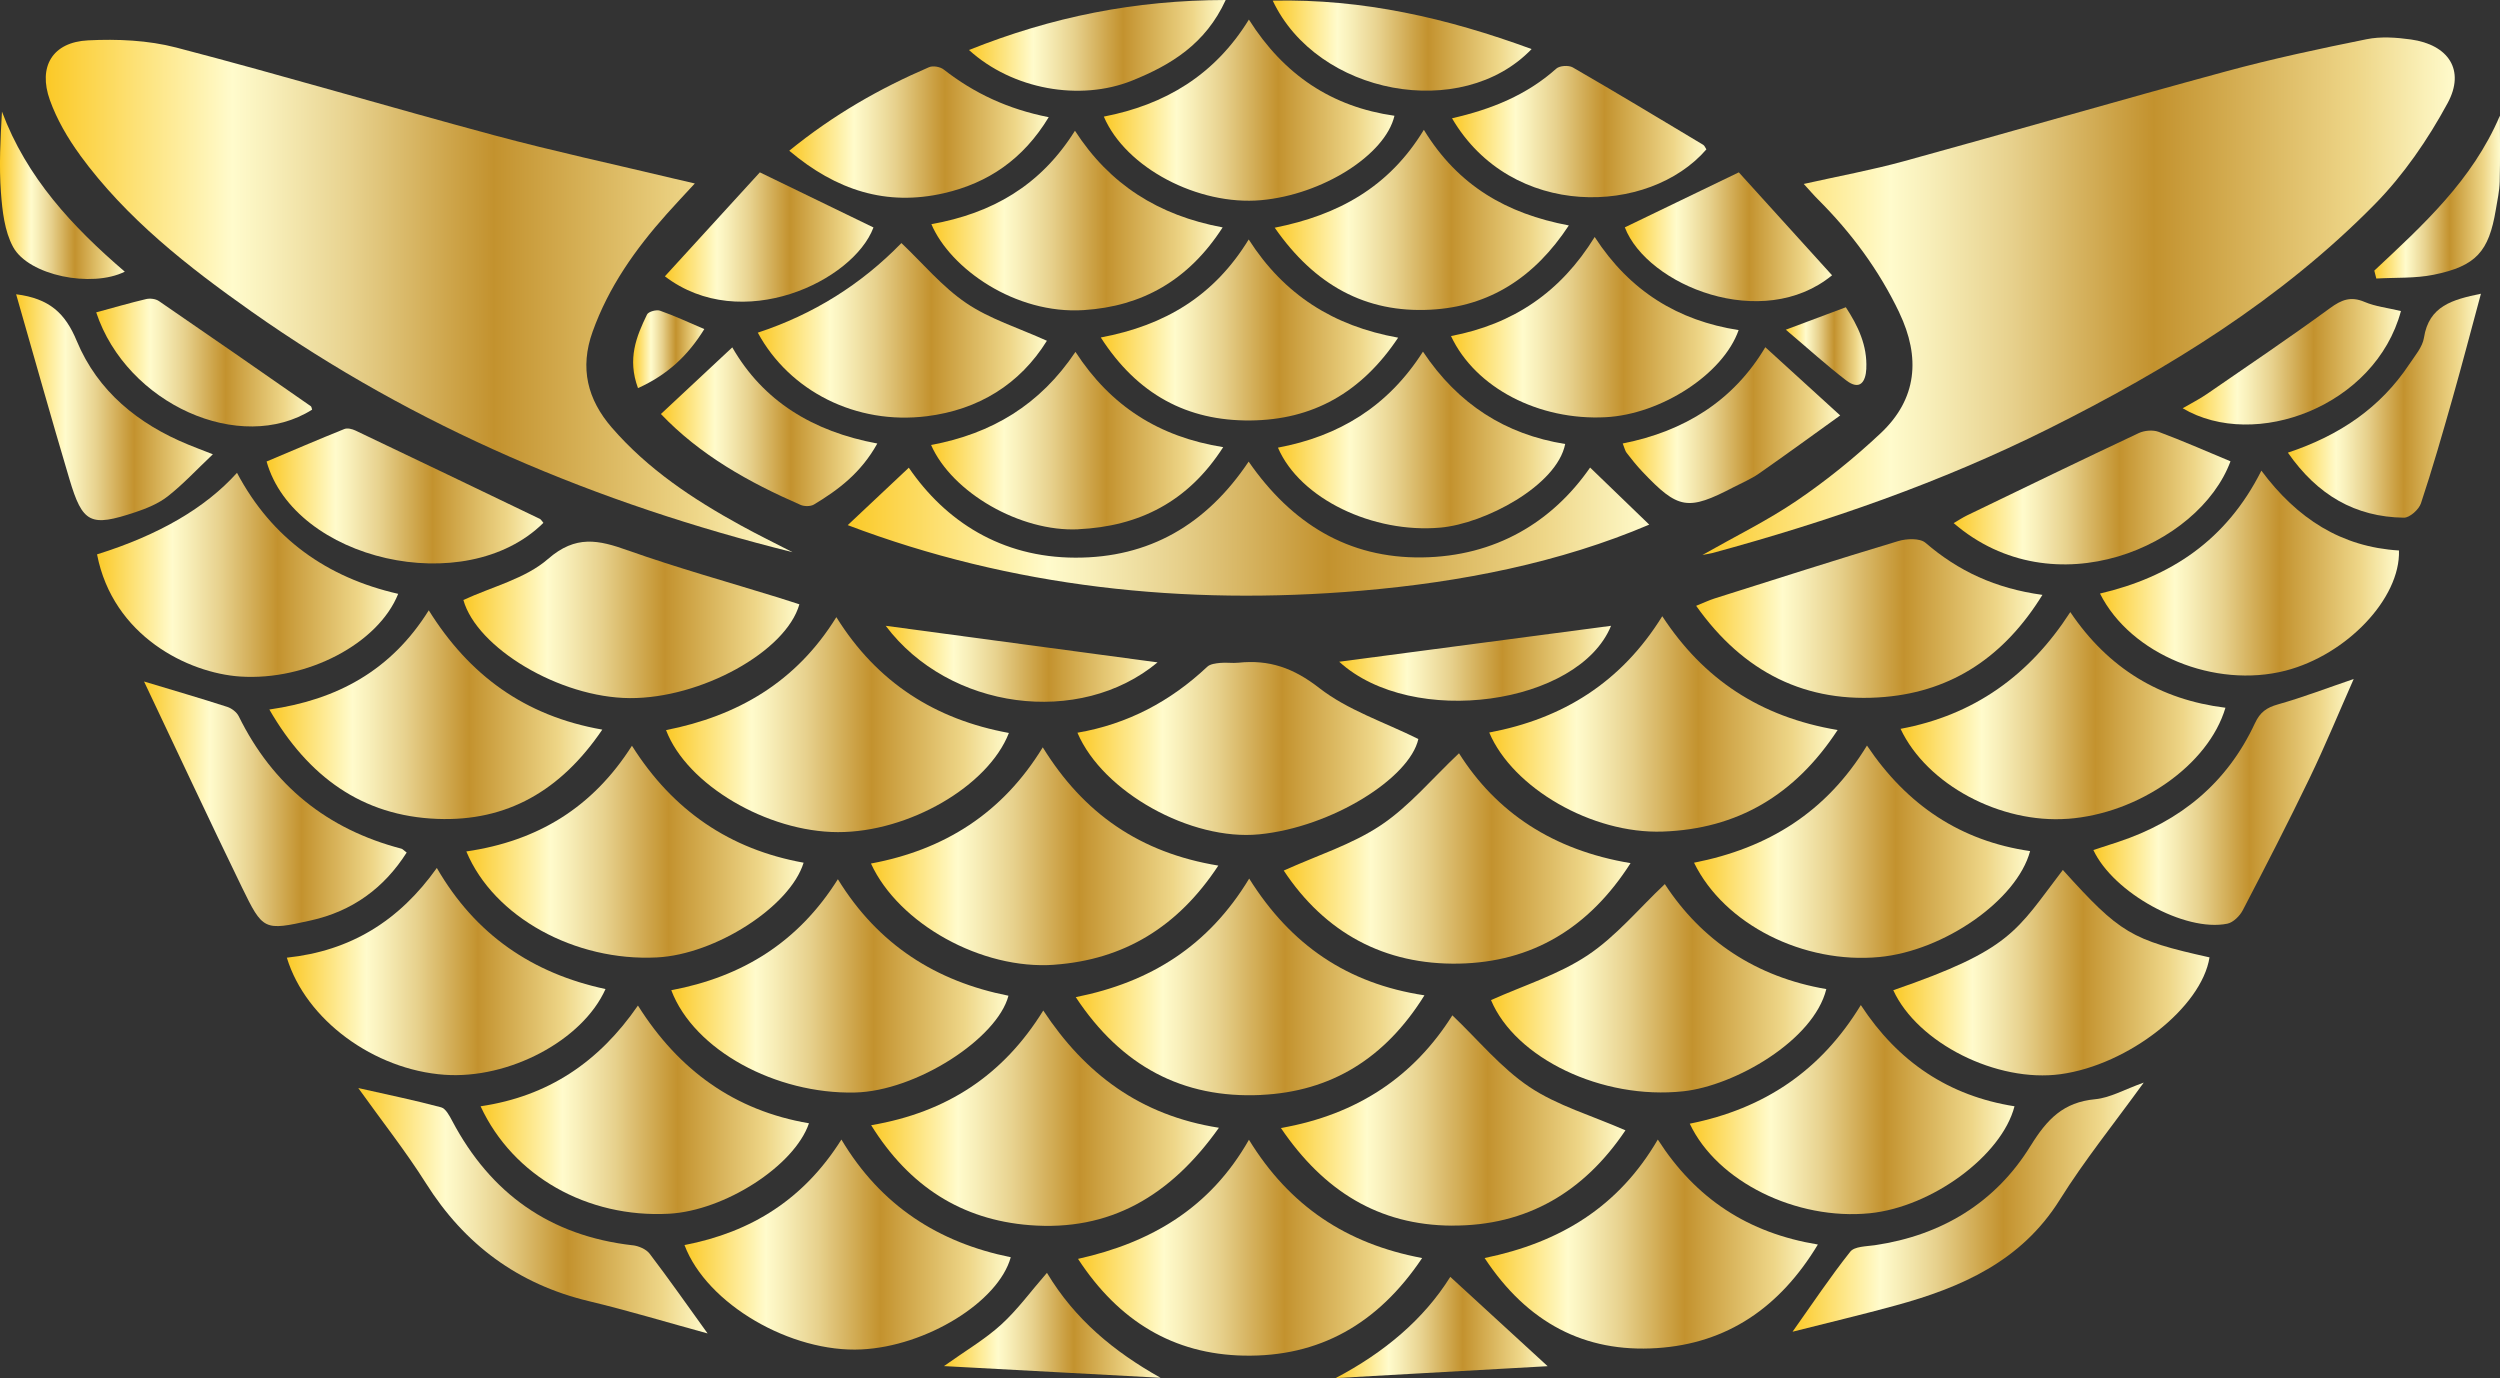 <?xml version="1.0" encoding="UTF-8"?>
<svg id="Layer_1" data-name="Layer 1" xmlns="http://www.w3.org/2000/svg" xmlns:xlink="http://www.w3.org/1999/xlink" viewBox="0 0 508.55 280.33">
  <rect x="0" y="0" width="508.55" height="280.33" fill="#333333" stroke="none"/>
  <defs>
    <style>
      .cls-1 {
        fill: url(#Gold);
      }

      .cls-2 {
        fill: url(#Gold-5);
      }

      .cls-3 {
        fill: url(#Gold-7);
      }

      .cls-4 {
        fill: url(#Gold-6);
      }

      .cls-5 {
        fill: url(#Gold-3);
      }

      .cls-6 {
        fill: url(#Gold-2);
      }

      .cls-7 {
        fill: url(#Gold-8);
      }

      .cls-8 {
        fill: url(#Gold-4);
      }

      .cls-9 {
        fill: url(#Gold-9);
      }

      .cls-10 {
        fill: url(#Gold-29);
      }

      .cls-11 {
        fill: url(#Gold-27);
      }

      .cls-12 {
        fill: url(#Gold-28);
      }

      .cls-13 {
        fill: url(#Gold-19);
      }

      .cls-14 {
        fill: url(#Gold-17);
      }

      .cls-15 {
        fill: url(#Gold-25);
      }

      .cls-16 {
        fill: url(#Gold-26);
      }

      .cls-17 {
        fill: url(#Gold-23);
      }

      .cls-18 {
        fill: url(#Gold-24);
      }

      .cls-19 {
        fill: url(#Gold-21);
      }

      .cls-20 {
        fill: url(#Gold-22);
      }

      .cls-21 {
        fill: url(#Gold-20);
      }

      .cls-22 {
        fill: url(#Gold-18);
      }

      .cls-23 {
        fill: url(#Gold-62);
      }

      .cls-24 {
        fill: url(#Gold-32);
      }

      .cls-25 {
        fill: url(#Gold-31);
      }

      .cls-26 {
        fill: url(#Gold-60);
      }

      .cls-27 {
        fill: url(#Gold-61);
      }

      .cls-28 {
        fill: url(#Gold-33);
      }

      .cls-29 {
        fill: url(#Gold-36);
      }

      .cls-30 {
        fill: url(#Gold-35);
      }

      .cls-31 {
        fill: url(#Gold-30);
      }

      .cls-32 {
        fill: url(#Gold-34);
      }

      .cls-33 {
        fill: url(#Gold-47);
      }

      .cls-34 {
        fill: url(#Gold-49);
      }

      .cls-35 {
        fill: url(#Gold-46);
      }

      .cls-36 {
        fill: url(#Gold-48);
      }

      .cls-37 {
        fill: url(#Gold-15);
      }

      .cls-38 {
        fill: url(#Gold-13);
      }

      .cls-39 {
        fill: url(#Gold-16);
      }

      .cls-40 {
        fill: url(#Gold-11);
      }

      .cls-41 {
        fill: url(#Gold-14);
      }

      .cls-42 {
        fill: url(#Gold-12);
      }

      .cls-43 {
        fill: url(#Gold-10);
      }

      .cls-44 {
        fill: url(#Gold-38);
      }

      .cls-45 {
        fill: url(#Gold-37);
      }

      .cls-46 {
        fill: url(#Gold-40);
      }

      .cls-47 {
        fill: url(#Gold-41);
      }

      .cls-48 {
        fill: url(#Gold-45);
      }

      .cls-49 {
        fill: url(#Gold-42);
      }

      .cls-50 {
        fill: url(#Gold-44);
      }

      .cls-51 {
        fill: url(#Gold-39);
      }

      .cls-52 {
        fill: url(#Gold-43);
      }

      .cls-53 {
        fill: url(#Gold-51);
      }

      .cls-54 {
        fill: url(#Gold-50);
      }

      .cls-55 {
        fill: url(#Gold-59);
      }

      .cls-56 {
        fill: url(#Gold-56);
      }

      .cls-57 {
        fill: url(#Gold-55);
      }

      .cls-58 {
        fill: url(#Gold-54);
      }

      .cls-59 {
        fill: url(#Gold-53);
      }

      .cls-60 {
        fill: url(#Gold-58);
      }

      .cls-61 {
        fill: url(#Gold-57);
      }

      .cls-62 {
        fill: url(#Gold-52);
      }
    </style>
    <linearGradient id="Gold" x1="346.31" y1="60.26" x2="499.33" y2="60.26" gradientUnits="userSpaceOnUse">
      <stop offset="0" stop-color="#fbc926"/>
      <stop offset=".25" stop-color="#fffbcc"/>
      <stop offset=".3" stop-color="#f8efba"/>
      <stop offset=".41" stop-color="#e7d18d"/>
      <stop offset=".55" stop-color="#cca246"/>
      <stop offset=".6" stop-color="#c3922e"/>
      <stop offset=".87" stop-color="#eed688"/>
      <stop offset="1" stop-color="#fffbcc"/>
    </linearGradient>
    <linearGradient id="Gold-2" data-name="Gold" x1="9.3" y1="60.22" x2="161.22" y2="60.22" xlink:href="#Gold"/>
    <linearGradient id="Gold-3" data-name="Gold" x1="172.44" y1="107.54" x2="335.48" y2="107.54" xlink:href="#Gold"/>
    <linearGradient id="Gold-4" data-name="Gold" x1="302.95" y1="147.27" x2="373.82" y2="147.27" xlink:href="#Gold"/>
    <linearGradient id="Gold-5" data-name="Gold" x1="177.18" y1="174.17" x2="247.83" y2="174.17" xlink:href="#Gold"/>
    <linearGradient id="Gold-6" data-name="Gold" x1="218.83" y1="200.76" x2="289.76" y2="200.76" xlink:href="#Gold"/>
    <linearGradient id="Gold-7" data-name="Gold" x1="261.13" y1="174.63" x2="331.68" y2="174.63" xlink:href="#Gold"/>
    <linearGradient id="Gold-8" data-name="Gold" x1="135.49" y1="147.41" x2="205.23" y2="147.41" xlink:href="#Gold"/>
    <linearGradient id="Gold-9" data-name="Gold" x1="177.21" y1="227.47" x2="247.95" y2="227.47" xlink:href="#Gold"/>
    <linearGradient id="Gold-10" data-name="Gold" x1="260.56" y1="227.93" x2="330.66" y2="227.93" xlink:href="#Gold"/>
    <linearGradient id="Gold-11" data-name="Gold" x1="303.3" y1="201.03" x2="371.51" y2="201.03" xlink:href="#Gold"/>
    <linearGradient id="Gold-12" data-name="Gold" x1="219.29" y1="253.81" x2="289.29" y2="253.81" xlink:href="#Gold"/>
    <linearGradient id="Gold-13" data-name="Gold" x1="136.55" y1="200.55" x2="205.14" y2="200.55" xlink:href="#Gold"/>
    <linearGradient id="Gold-14" data-name="Gold" x1="219.18" y1="152.26" x2="288.52" y2="152.26" xlink:href="#Gold"/>
    <linearGradient id="Gold-15" data-name="Gold" x1="344.6" y1="173.25" x2="412.96" y2="173.25" xlink:href="#Gold"/>
    <linearGradient id="Gold-16" data-name="Gold" x1="94.86" y1="173.26" x2="163.48" y2="173.26" xlink:href="#Gold"/>
    <linearGradient id="Gold-17" data-name="Gold" x1="97.75" y1="225.75" x2="164.56" y2="225.75" xlink:href="#Gold"/>
    <linearGradient id="Gold-18" data-name="Gold" x1="139.24" y1="253.18" x2="205.61" y2="253.18" xlink:href="#Gold"/>
    <linearGradient id="Gold-19" data-name="Gold" x1="54.79" y1="145.39" x2="122.52" y2="145.39" xlink:href="#Gold"/>
    <linearGradient id="Gold-20" data-name="Gold" x1="302" y1="253.06" x2="369.8" y2="253.06" xlink:href="#Gold"/>
    <linearGradient id="Gold-21" data-name="Gold" x1="343.73" y1="225.72" x2="409.79" y2="225.72" xlink:href="#Gold"/>
    <linearGradient id="Gold-22" data-name="Gold" x1="386.6" y1="145.59" x2="452.7" y2="145.59" xlink:href="#Gold"/>
    <linearGradient id="Gold-23" data-name="Gold" x1="58.34" y1="197.63" x2="123.16" y2="197.63" xlink:href="#Gold"/>
    <linearGradient id="Gold-24" data-name="Gold" x1="385.13" y1="197.86" x2="449.46" y2="197.86" xlink:href="#Gold"/>
    <linearGradient id="Gold-25" data-name="Gold" x1="345.02" y1="125.82" x2="415.47" y2="125.82" xlink:href="#Gold"/>
    <linearGradient id="Gold-26" data-name="Gold" x1="94.25" y1="126.1" x2="162.6" y2="126.1" xlink:href="#Gold"/>
    <linearGradient id="Gold-27" data-name="Gold" x1="19.74" y1="116.94" x2="81" y2="116.94" xlink:href="#Gold"/>
    <linearGradient id="Gold-28" data-name="Gold" x1="427.18" y1="116.58" x2="488.01" y2="116.58" xlink:href="#Gold"/>
    <linearGradient id="Gold-29" data-name="Gold" x1="223.92" y1="67.12" x2="284.4" y2="67.12" xlink:href="#Gold"/>
    <linearGradient id="Gold-30" data-name="Gold" x1="224.54" y1="22.4" x2="283.66" y2="22.4" xlink:href="#Gold"/>
    <linearGradient id="Gold-31" data-name="Gold" x1="295.15" y1="66.57" x2="353.66" y2="66.57" xlink:href="#Gold"/>
    <linearGradient id="Gold-32" data-name="Gold" x1="154.15" y1="67.2" x2="212.96" y2="67.2" xlink:href="#Gold"/>
    <linearGradient id="Gold-33" data-name="Gold" x1="189.46" y1="44.86" x2="248.71" y2="44.86" xlink:href="#Gold"/>
    <linearGradient id="Gold-34" data-name="Gold" x1="259.31" y1="44.73" x2="319.14" y2="44.73" xlink:href="#Gold"/>
    <linearGradient id="Gold-35" data-name="Gold" x1="189.41" y1="89.63" x2="248.83" y2="89.63" xlink:href="#Gold"/>
    <linearGradient id="Gold-36" data-name="Gold" x1="259.97" y1="89.5" x2="318.4" y2="89.5" xlink:href="#Gold"/>
    <linearGradient id="Gold-37" data-name="Gold" x1="29.31" y1="163.51" x2="82.73" y2="163.51" xlink:href="#Gold"/>
    <linearGradient id="Gold-38" data-name="Gold" x1="425.83" y1="163.14" x2="478.79" y2="163.14" xlink:href="#Gold"/>
    <linearGradient id="Gold-39" data-name="Gold" x1="72.89" y1="246.29" x2="143.95" y2="246.29" xlink:href="#Gold"/>
    <linearGradient id="Gold-40" data-name="Gold" x1="364.63" y1="245.56" x2="436.06" y2="245.56" xlink:href="#Gold"/>
    <linearGradient id="Gold-41" data-name="Gold" x1="54.22" y1="100.89" x2="110.54" y2="100.89" xlink:href="#Gold"/>
    <linearGradient id="Gold-42" data-name="Gold" x1="397.41" y1="101.2" x2="453.73" y2="101.2" xlink:href="#Gold"/>
    <linearGradient id="Gold-43" data-name="Gold" x1="295.37" y1="26.76" x2="347.11" y2="26.76" xlink:href="#Gold"/>
    <linearGradient id="Gold-44" data-name="Gold" x1="160.55" y1="26.86" x2="213.33" y2="26.86" xlink:href="#Gold"/>
    <linearGradient id="Gold-45" data-name="Gold" x1="3.29" y1="82.83" x2="43.3" y2="82.83" xlink:href="#Gold"/>
    <linearGradient id="Gold-46" data-name="Gold" x1="465.4" y1="82.54" x2="504.67" y2="82.54" xlink:href="#Gold"/>
    <linearGradient id="Gold-47" data-name="Gold" x1="135.25" y1="48.21" x2="177.68" y2="48.21" xlink:href="#Gold"/>
    <linearGradient id="Gold-48" data-name="Gold" x1="330.52" y1="48.16" x2="372.68" y2="48.16" xlink:href="#Gold"/>
    <linearGradient id="Gold-49" data-name="Gold" x1="134.44" y1="86.81" x2="178.46" y2="86.81" xlink:href="#Gold"/>
    <linearGradient id="Gold-50" data-name="Gold" x1="330.1" y1="86.48" x2="374.32" y2="86.48" xlink:href="#Gold"/>
    <linearGradient id="Gold-51" data-name="Gold" x1="258.9" y1="9.28" x2="311.56" y2="9.28" xlink:href="#Gold"/>
    <linearGradient id="Gold-52" data-name="Gold" x1="197.11" y1="9.23" x2="249.33" y2="9.23" xlink:href="#Gold"/>
    <linearGradient id="Gold-53" data-name="Gold" x1="19.57" y1="73.76" x2="63.5" y2="73.76" xlink:href="#Gold"/>
    <linearGradient id="Gold-54" data-name="Gold" x1="443.99" y1="73.59" x2="488.39" y2="73.59" xlink:href="#Gold"/>
    <linearGradient id="Gold-55" data-name="Gold" x1="272.42" y1="134.92" x2="327.72" y2="134.92" xlink:href="#Gold"/>
    <linearGradient id="Gold-56" data-name="Gold" x1="180.17" y1="135.03" x2="235.47" y2="135.03" xlink:href="#Gold"/>
    <linearGradient id="Gold-57" data-name="Gold" x1="271.69" y1="270.04" x2="314.82" y2="270.04" xlink:href="#Gold"/>
    <linearGradient id="Gold-58" data-name="Gold" x1="192.02" y1="269.59" x2="236.08" y2="269.59" xlink:href="#Gold"/>
    <linearGradient id="Gold-59" data-name="Gold" x1="0" y1="39.73" x2="25.39" y2="39.73" xlink:href="#Gold"/>
    <linearGradient id="Gold-60" data-name="Gold" x1="482.98" y1="40.11" x2="508.55" y2="40.11" xlink:href="#Gold"/>
    <linearGradient id="Gold-61" data-name="Gold" x1="363.26" y1="70.41" x2="379.66" y2="70.41" xlink:href="#Gold"/>
    <linearGradient id="Gold-62" data-name="Gold" x1="128.8" y1="71.04" x2="143.27" y2="71.04" xlink:href="#Gold"/>
  </defs>
  <path class="cls-1" d="M386.35,63.6c4.34,9.08,3.66,17.54-3.8,24.54-5.29,4.97-11,9.59-17,13.67-5.96,4.06-12.51,7.26-19.24,11.08,.98-.19,1.51-.25,2.02-.39,23.54-6.39,46.49-14.36,68.37-25.27,24.27-12.12,47.24-26.23,66.37-45.67,5.88-5.98,10.83-13.2,14.83-20.59,3.64-6.72,.15-11.87-7.47-12.94-2.96-.41-6.13-.64-9.02-.05-9.56,1.93-19.11,3.97-28.52,6.52-21.9,5.94-43.69,12.28-65.57,18.29-6.55,1.8-13.26,3.03-20.4,4.63,1.26,1.37,2.04,2.3,2.9,3.15,6.78,6.77,12.39,14.36,16.54,23.03Z"/>
  <path class="cls-6" d="M16.25,31.52c9.47,12.97,22,22.75,34.95,31.88,33.33,23.5,70.32,39.04,110.02,48.93-3.52-1.82-7.09-3.56-10.56-5.47-9.7-5.33-18.86-11.4-26.19-19.86-4.98-5.75-6.58-12.12-3.92-19.53,3.27-9.13,8.71-16.8,15.08-23.94,1.77-1.99,3.6-3.92,5.71-6.21-1.82-.42-3.02-.69-4.21-.98-12.17-2.91-24.41-5.55-36.48-8.79-21.64-5.82-43.13-12.22-64.81-17.88-5.73-1.49-11.98-1.76-17.94-1.46-7.19,.36-10.21,5.31-7.75,12.16,1.42,3.94,3.62,7.74,6.11,11.14Z"/>
  <path class="cls-5" d="M172.44,106.82c33.34,12.64,68.45,16.4,104.35,13.35,20.49-1.74,40.58-5.73,58.7-13.45-4.13-3.99-8.12-7.84-12.03-11.61-7.67,11.05-19.21,18.08-34.19,18.28-15.04,.19-26.53-6.89-35.27-19.49-8.61,12.87-20.3,19.59-35.27,19.54-15.04-.04-26.4-7.4-33.86-18.3-4.13,3.88-8.2,7.71-12.42,11.68Z"/>
  <path class="cls-8" d="M338.24,169.16c15.12-.53,26.86-7.37,35.57-20.66-15.8-2.66-27.29-10.36-35.67-23.15-8.38,13.53-20.32,20.86-35.2,23.66,4.77,11.27,20.89,20.65,35.29,20.15Z"/>
  <path class="cls-2" d="M214.52,196.24c14.07-1.03,25.07-7.63,33.31-20.16-15.86-2.61-27.37-10.55-35.71-24.06-8.21,13.45-20.07,20.87-34.95,23.64,5.62,12.23,22.51,21.68,37.34,20.59Z"/>
  <path class="cls-4" d="M256.51,222.73c14.22-.67,25.23-7.37,33.25-20.26-15.66-2.38-27.14-10.18-35.65-23.75-8.27,13.68-20.04,21.08-35.28,24.12,9.28,14.04,21.75,20.64,37.67,19.9Z"/>
  <path class="cls-3" d="M296.77,196.02c14.75-.29,26.41-7.12,34.92-20.44-15.82-2.63-27.32-10.35-34.9-22.35-5.45,5.13-10.09,10.76-15.9,14.64-5.88,3.93-12.91,6.12-19.75,9.22,8.4,12.69,20.52,19.22,35.64,18.93Z"/>
  <path class="cls-7" d="M135.49,148.53c4.24,11.14,20.63,20.72,34.97,20.74,14.31,.03,30.53-9.28,34.77-20.17-14.91-2.73-26.77-10.19-35.1-23.56-8.2,13.27-20.16,20.12-34.65,22.98Z"/>
  <path class="cls-9" d="M209.45,249.22c16.24,1.29,28.61-5.86,38.5-19.81-16-2.52-27.2-10.95-35.73-23.85-8.15,13.19-19.64,20.72-35.01,23.33,7.75,12.46,18.42,19.24,32.24,20.33Z"/>
  <path class="cls-43" d="M295.31,249.31c15.38,.1,26.99-6.96,35.34-19.38-6.97-3.05-13.86-5.03-19.53-8.82-5.78-3.87-10.38-9.52-15.68-14.57-7.83,12.44-19.34,20.2-34.88,22.92,8.68,12.79,19.87,19.76,34.76,19.86Z"/>
  <path class="cls-40" d="M342.43,221.99c10.42-1.13,26.48-10.28,29.08-20.79-14.29-2.44-25.38-9.89-32.85-21.36-5.3,5-9.92,10.64-15.73,14.5-5.93,3.94-13.02,6.13-19.63,9.1,4.95,11.8,22.54,20.34,39.13,18.55Z"/>
  <path class="cls-42" d="M289.29,255.91c-15.45-2.9-26.98-10.62-35.23-24.06-7.87,13.85-19.86,20.91-34.77,24.23,8.3,12.7,19.44,19.4,33.75,19.68,15.28,.3,27.26-6.42,36.25-19.85Z"/>
  <path class="cls-38" d="M173.88,222.24c12.48-.27,28.99-10.98,31.26-19.69-14.69-2.91-26.47-10.32-34.7-23.7-8.04,12.8-19.39,19.84-33.89,22.58,4.65,12.25,21.33,21.16,37.33,20.81Z"/>
  <path class="cls-41" d="M256.15,169.72c14.78-1.46,30.61-11.46,32.37-19.39-6.97-3.46-14.38-5.87-20.15-10.37-5.23-4.08-10.2-5.82-16.45-5.15-1.22,.13-2.48-.09-3.71,.04-.91,.09-2.04,.22-2.64,.79-7.48,7.04-16.2,11.66-26.4,13.41,5.15,12.1,23.12,22.04,36.97,20.67Z"/>
  <path class="cls-37" d="M412.96,173.13c-14.08-2.05-24.99-9.27-33.18-21.47-8.27,13.57-20.13,20.88-35.18,23.83,6.16,12.61,22.35,20.64,37.69,19.19,13.16-1.25,27.99-11.56,30.67-21.54Z"/>
  <path class="cls-39" d="M133.63,194.76c11.89-.6,27.1-10.33,29.84-19.27-14.98-2.7-26.58-10.57-34.92-23.79-8.01,12.59-19.19,19.39-33.69,21.5,5.59,13.39,22.12,22.4,38.77,21.56Z"/>
  <path class="cls-14" d="M136.04,246.9c11.33-.6,25.55-9.71,28.52-18.4-15.1-2.57-26.47-10.75-34.79-23.95-7.95,11.54-18.31,18.47-32.01,20.49,6.62,14.28,21.76,22.73,38.28,21.86Z"/>
  <path class="cls-22" d="M205.61,255.75c-14.7-2.98-26.42-10.48-34.45-23.94-7.63,12.13-18.3,18.83-31.92,21.46,4.53,12.03,21.69,21.94,36.01,21.23,13.17-.65,27.83-9.63,30.36-18.75Z"/>
  <path class="cls-13" d="M54.79,144.33c7.89,13.65,18.86,21.66,34.17,22.25,14.16,.55,25.12-5.72,33.56-18.16-15.87-2.79-27.1-11.13-35.3-24.27-7.62,12.23-18.64,18.2-32.43,20.18Z"/>
  <path class="cls-21" d="M337.24,231.79c-7.96,13.68-19.82,20.94-35.24,24.12,8.7,13.19,20.37,19.28,35.06,18.32,14.2-.93,24.96-8.18,32.73-21.07-14.22-2.34-24.84-9.32-32.56-21.36Z"/>
  <path class="cls-19" d="M380.34,246.8c12.61-1.26,26.86-11.69,29.45-21.76-13.34-2.11-23.68-8.99-31.26-20.59-8.13,13.37-19.68,21.1-34.8,24.13,5.58,11.83,21.72,19.7,36.61,18.22Z"/>
  <path class="cls-20" d="M420.59,166.57c14.48-1.06,28.65-10.93,32.11-22.6-13.25-1.64-23.78-7.92-31.56-19.46-8.37,12.98-19.7,20.99-34.53,23.75,5.37,11.38,20.34,19.3,33.99,18.3Z"/>
  <path class="cls-17" d="M123.16,201.19c-14.81-3.18-26.43-11.01-34.3-24.63-7.68,10.8-17.57,16.88-30.51,18.25,3.87,12.71,17.76,22.8,32.08,23.82,13,.93,28.02-6.9,32.74-17.43Z"/>
  <path class="cls-18" d="M419.62,176.97c-9.58,12.54-10.37,16.15-34.49,24.46,4.94,10.76,21.09,18.86,34.04,17.08,13.81-1.9,28.68-13.57,30.29-23.76-15.97-3.56-18.18-4.87-29.83-17.78Z"/>
  <path class="cls-15" d="M383.45,141.77c13.77-1.21,24.34-8.3,32.02-20.76-9.57-1.31-17.12-4.85-23.78-10.59-1.14-.98-3.85-.87-5.56-.35-12.48,3.75-24.9,7.73-37.33,11.66-1.13,.36-2.2,.87-3.77,1.5,9.62,13.59,22.42,19.94,38.43,18.54Z"/>
  <path class="cls-16" d="M127.72,111.96c-5.95-2.12-10.58-3.19-16.25,1.75-4.62,4.02-11.34,5.62-17.21,8.34,2.72,9.74,19.56,19.88,33.87,19.96,14.42,.08,31.75-9.43,34.48-19.08-1.41-.45-2.82-.92-4.24-1.36-10.23-3.17-20.56-6.03-30.64-9.61Z"/>
  <path class="cls-11" d="M81,120.8c-14.5-3.31-25.7-11.23-32.79-24.62q-9.61,10.7-28.47,16.59c3.24,16.66,18.56,24.14,29.11,24.85,13.57,.92,28.09-6.67,32.15-16.82Z"/>
  <path class="cls-12" d="M460.01,95.74c-7.12,14.18-18.48,21.65-32.83,25,6.26,12.45,23.42,19.37,37.72,15.69,12.45-3.2,23.41-14.7,23.1-24.45-11.69-.71-20.69-6.43-27.99-16.24Z"/>
  <path class="cls-10" d="M223.92,68.65c7.46,11.61,17.61,17,30.44,16.88,12.64-.11,22.58-5.64,30.05-16.84-13.18-2.37-23.2-8.73-30.4-19.98-6.99,11.43-16.94,17.47-30.09,19.94Z"/>
  <path class="cls-31" d="M224.54,23.72c4.46,10.46,19.25,18.14,31.99,17,12.41-1.11,25.26-9.16,27.13-17.17-12.7-1.81-22.47-8.27-29.61-19.57-6.99,11.36-17.12,17.34-29.51,19.74Z"/>
  <path class="cls-25" d="M324.39,48.21c-6.92,11.23-16.55,17.73-29.23,20.15,4.97,10.59,17.93,17.21,31.46,16.51,11.26-.59,23.92-8.76,27.05-17.72-12.27-1.92-22.09-7.86-29.28-18.94Z"/>
  <path class="cls-24" d="M183.37,49.44q-12.32,12.67-29.22,18.23c6.43,11.88,19.97,18.8,34.38,17,10.51-1.32,18.93-6.49,24.43-15.35-5.88-2.66-11.64-4.43-16.41-7.67-4.9-3.32-8.82-8.07-13.19-12.21Z"/>
  <path class="cls-28" d="M218.67,26.59c-7,11.19-16.88,16.81-29.21,19.01,3.85,9.04,17.08,18.38,31,17.48,11.85-.76,21.3-6.03,28.25-16.82-13.06-2.44-22.97-8.71-30.04-19.66Z"/>
  <path class="cls-32" d="M289.64,26.41c-7.06,11.65-17.4,17.34-30.34,19.91,8.13,11.68,18.48,17.37,31.7,16.68,11.98-.63,21.18-6.57,28.13-17.14-12.68-2.4-22.54-8.08-29.49-19.45Z"/>
  <path class="cls-30" d="M219.32,107.66c12.35-.58,22.34-5.53,29.5-16.7-13.07-2.09-22.87-8.34-30.05-19.38-7.21,10.77-16.99,16.63-29.37,18.94,4.29,9.73,18.19,17.69,29.92,17.15Z"/>
  <path class="cls-29" d="M292.99,107.33c9.02-.8,23.72-8.52,25.4-17.01-12.14-1.95-21.76-8.05-28.93-18.79-7.17,11.26-17.19,17.22-29.5,19.53,4.48,10.42,19.36,17.48,33.02,16.27Z"/>
  <path class="cls-45" d="M82.73,173.43c-.63-.47-.82-.72-1.07-.79-15.12-3.95-26.17-12.87-33.09-26.93-.41-.84-1.44-1.63-2.35-1.92-5.42-1.75-10.89-3.34-16.92-5.16,6.66,14.03,13.16,27.97,19.88,41.8,4.31,8.86,4.49,8.94,14.07,6.8,8.36-1.86,14.84-6.52,19.47-13.8Z"/>
  <path class="cls-44" d="M458.69,147.13c-5.65,12.16-15.19,19.97-27.83,24.14-1.66,.55-3.33,1.09-5.03,1.64,4.08,8.71,18.62,16.73,27.24,14.99,1.21-.24,2.55-1.58,3.16-2.75,4.64-8.91,9.24-17.84,13.6-26.89,3.19-6.62,5.99-13.43,8.96-20.14-5.37,1.83-10.33,3.73-15.42,5.17-2.3,.65-3.63,1.58-4.67,3.83Z"/>
  <path class="cls-51" d="M128.69,253.32c-16.78-1.92-28.88-10.5-36.72-25.34-.55-1.04-1.31-2.48-2.24-2.73-5.28-1.41-10.65-2.52-16.85-3.92,4.88,6.82,9.66,12.87,13.75,19.35,7.89,12.51,18.74,20.55,33.15,24,8.1,1.94,16.08,4.36,24.16,6.57-4.09-5.67-7.83-11.02-11.79-16.22-.71-.93-2.24-1.58-3.46-1.72Z"/>
  <path class="cls-46" d="M413.04,233.11c-7.09,11.52-18.08,18.2-31.67,20.19-1.73,.25-4.13,.23-4.99,1.32-4.08,5.14-7.73,10.62-11.74,16.28,7.06-1.79,14.01-3.44,20.89-5.32,13.39-3.66,25.61-8.95,33.48-21.54,4.99-7.99,10.96-15.37,17.07-23.82-4,1.43-6.86,3.1-9.86,3.38-6.47,.61-9.78,4.01-13.17,9.51Z"/>
  <path class="cls-47" d="M110.54,106.36c-.35-.41-.49-.7-.72-.81-12.5-6.01-24.99-12.01-37.51-17.97-.67-.32-1.64-.56-2.26-.31-5.28,2.12-10.5,4.37-15.82,6.61,5.64,20.02,40.41,28.22,56.31,12.48Z"/>
  <path class="cls-49" d="M453.73,93.84c-5.08-2.11-9.8-4.2-14.64-6-1.17-.43-2.88-.28-4.03,.26-11.67,5.49-23.28,11.12-34.9,16.73-.9,.44-1.75,1-2.75,1.58,20.38,17.56,49.91,4.77,56.32-12.58Z"/>
  <path class="cls-52" d="M347.11,30.39c-.21-.31-.35-.76-.66-.94-8.82-5.29-17.62-10.6-26.52-15.74-.83-.48-2.68-.36-3.36,.26-6.01,5.37-13.19,8.27-21.2,10.09,12.1,20.67,40.06,19.83,51.74,6.33Z"/>
  <path class="cls-50" d="M192.02,39.3c9-2.07,16.13-6.91,21.31-15.46-8.35-1.65-15.21-4.9-21.36-9.7-.71-.56-2.18-.82-2.99-.47-9.99,4.3-19.38,9.63-28.43,16.99,9.56,8.07,19.77,11.33,31.47,8.64Z"/>
  <path class="cls-48" d="M27.51,104.2c2.32-.78,4.74-1.76,6.63-3.25,3.11-2.44,5.82-5.38,9.16-8.54-2.45-.96-3.73-1.44-4.99-1.96-10.21-4.18-18.45-10.88-22.69-21.08-2.33-5.62-5.53-8.65-12.34-9.51,3.69,12.85,7.16,25.25,10.84,37.59,2.69,9.03,4.28,9.79,13.38,6.75Z"/>
  <path class="cls-35" d="M493.08,68.71c-.3,1.9-1.84,3.66-2.98,5.38-5.87,8.84-14.15,14.48-24.7,17.99,6.03,8.65,13.7,13.08,23.59,13.23,1.18,.02,3.06-1.66,3.48-2.93,2.34-7.05,4.39-14.2,6.42-21.35,1.98-6.97,3.8-13.97,5.78-21.28-5.8,1.19-10.58,2.49-11.59,8.95Z"/>
  <path class="cls-33" d="M177.68,46.27c-7.37-3.57-14.67-7.12-23.11-11.21-5.91,6.47-12.58,13.77-19.32,21.15,15.56,11.89,38.36,.98,42.43-9.94Z"/>
  <path class="cls-36" d="M372.68,56c-6.61-7.29-13.18-14.56-18.97-20.94-8.5,4.1-15.82,7.63-23.19,11.19,4.56,11.81,28.02,21.36,42.16,9.75Z"/>
  <path class="cls-34" d="M162.84,102.7c.77,.34,2.04,.34,2.73-.07,4.96-2.99,9.56-6.41,12.89-12.41-13.11-2.43-23.22-8.63-29.5-19.56-5.12,4.78-9.77,9.12-14.52,13.56,7.98,8.37,17.89,13.89,28.4,18.48Z"/>
  <path class="cls-54" d="M330.1,90.22c.37,.92,.47,1.49,.79,1.9,1.01,1.3,2.04,2.6,3.17,3.79,7.33,7.74,9.25,8.06,18.64,3.17,1.71-.89,3.51-1.64,5.08-2.73,5.57-3.89,11.06-7.89,16.55-11.84-5.5-5.01-10.22-9.31-15.23-13.88-6.44,10.85-16.41,17.1-29,19.58Z"/>
  <path class="cls-53" d="M311.56,9.98C294.37,3.68,277.28-.27,258.9,.13c9.06,19.2,38.47,24.66,52.66,9.85Z"/>
  <path class="cls-62" d="M230.28,16.4c7.91-3.18,14.96-7.46,19.05-16.4-18.48,.03-35.35,3.42-52.22,10.17,8.83,8.04,22.6,10.48,33.17,6.23Z"/>
  <path class="cls-59" d="M32.32,61.24c-.66-.46-1.8-.59-2.61-.4-3.31,.78-6.58,1.74-10.14,2.7,6.2,18.67,29.38,29,43.92,19.79-.09-.24-.1-.59-.28-.71-10.28-7.16-20.56-14.31-30.9-21.39Z"/>
  <path class="cls-58" d="M488.39,63.27c-2.66-.64-5.18-.91-7.41-1.86-2.8-1.19-4.68-.43-7.02,1.28-8.2,5.99-16.63,11.68-25,17.44-1.5,1.04-3.15,1.86-4.96,2.92,14.7,8.7,39.2-.41,44.4-19.78Z"/>
  <path class="cls-57" d="M327.72,127.3c-18.17,2.4-36.62,4.84-55.3,7.31,14.92,13.62,48.75,8.76,55.3-7.31Z"/>
  <path class="cls-56" d="M235.47,134.74c-18.49-2.49-36.91-4.97-55.3-7.44,12.87,17.12,39.45,20.64,55.3,7.44Z"/>
  <path class="cls-61" d="M271.69,280.33c14.6-.82,29.2-1.64,43.13-2.42-6.64-6.09-13.12-12.04-19.8-18.17-5.41,8.66-13.47,15.41-23.33,20.59Z"/>
  <path class="cls-60" d="M212.97,258.92c-3.31,3.8-5.99,7.51-9.31,10.53-3.27,2.98-7.17,5.26-11.64,8.44,15.37,.83,29.72,1.6,44.06,2.38-9.51-5.34-17.43-11.88-23.11-21.35Z"/>
  <path class="cls-55" d="M25.39,55.27C14.73,46.13,5.4,36.11,.4,22.7c-.31,5.55-.61,11.01-.21,16.43,.28,3.77,.73,7.9,2.48,11.12,3.16,5.79,15.95,8.37,22.71,5.02Z"/>
  <path class="cls-26" d="M508.52,23.55c-5.62,13.18-15.68,22.27-25.54,31.5,.14,.54,.27,1.08,.41,1.61,3.89-.23,7.88,0,11.66-.77,8.65-1.76,11.23-4.71,12.65-13.24,.32-1.9,.74-3.81,.79-5.72,.12-4.46,.04-8.92,.04-13.38Z"/>
  <path class="cls-27" d="M379.64,74.98c.23-4.69-1.67-8.66-4.16-12.48-3.82,1.43-7.27,2.72-12.21,4.57,4.6,3.89,8.31,7.26,12.27,10.3,2.78,2.13,3.97,.35,4.11-2.39Z"/>
  <path class="cls-23" d="M134.27,63.2c-.74-.26-2.37,.19-2.65,.77-2.15,4.44-4.05,8.99-1.84,14.98,5.99-2.7,10.17-6.62,13.49-12.01-3.25-1.38-6.08-2.71-9.01-3.74Z"/>
</svg>